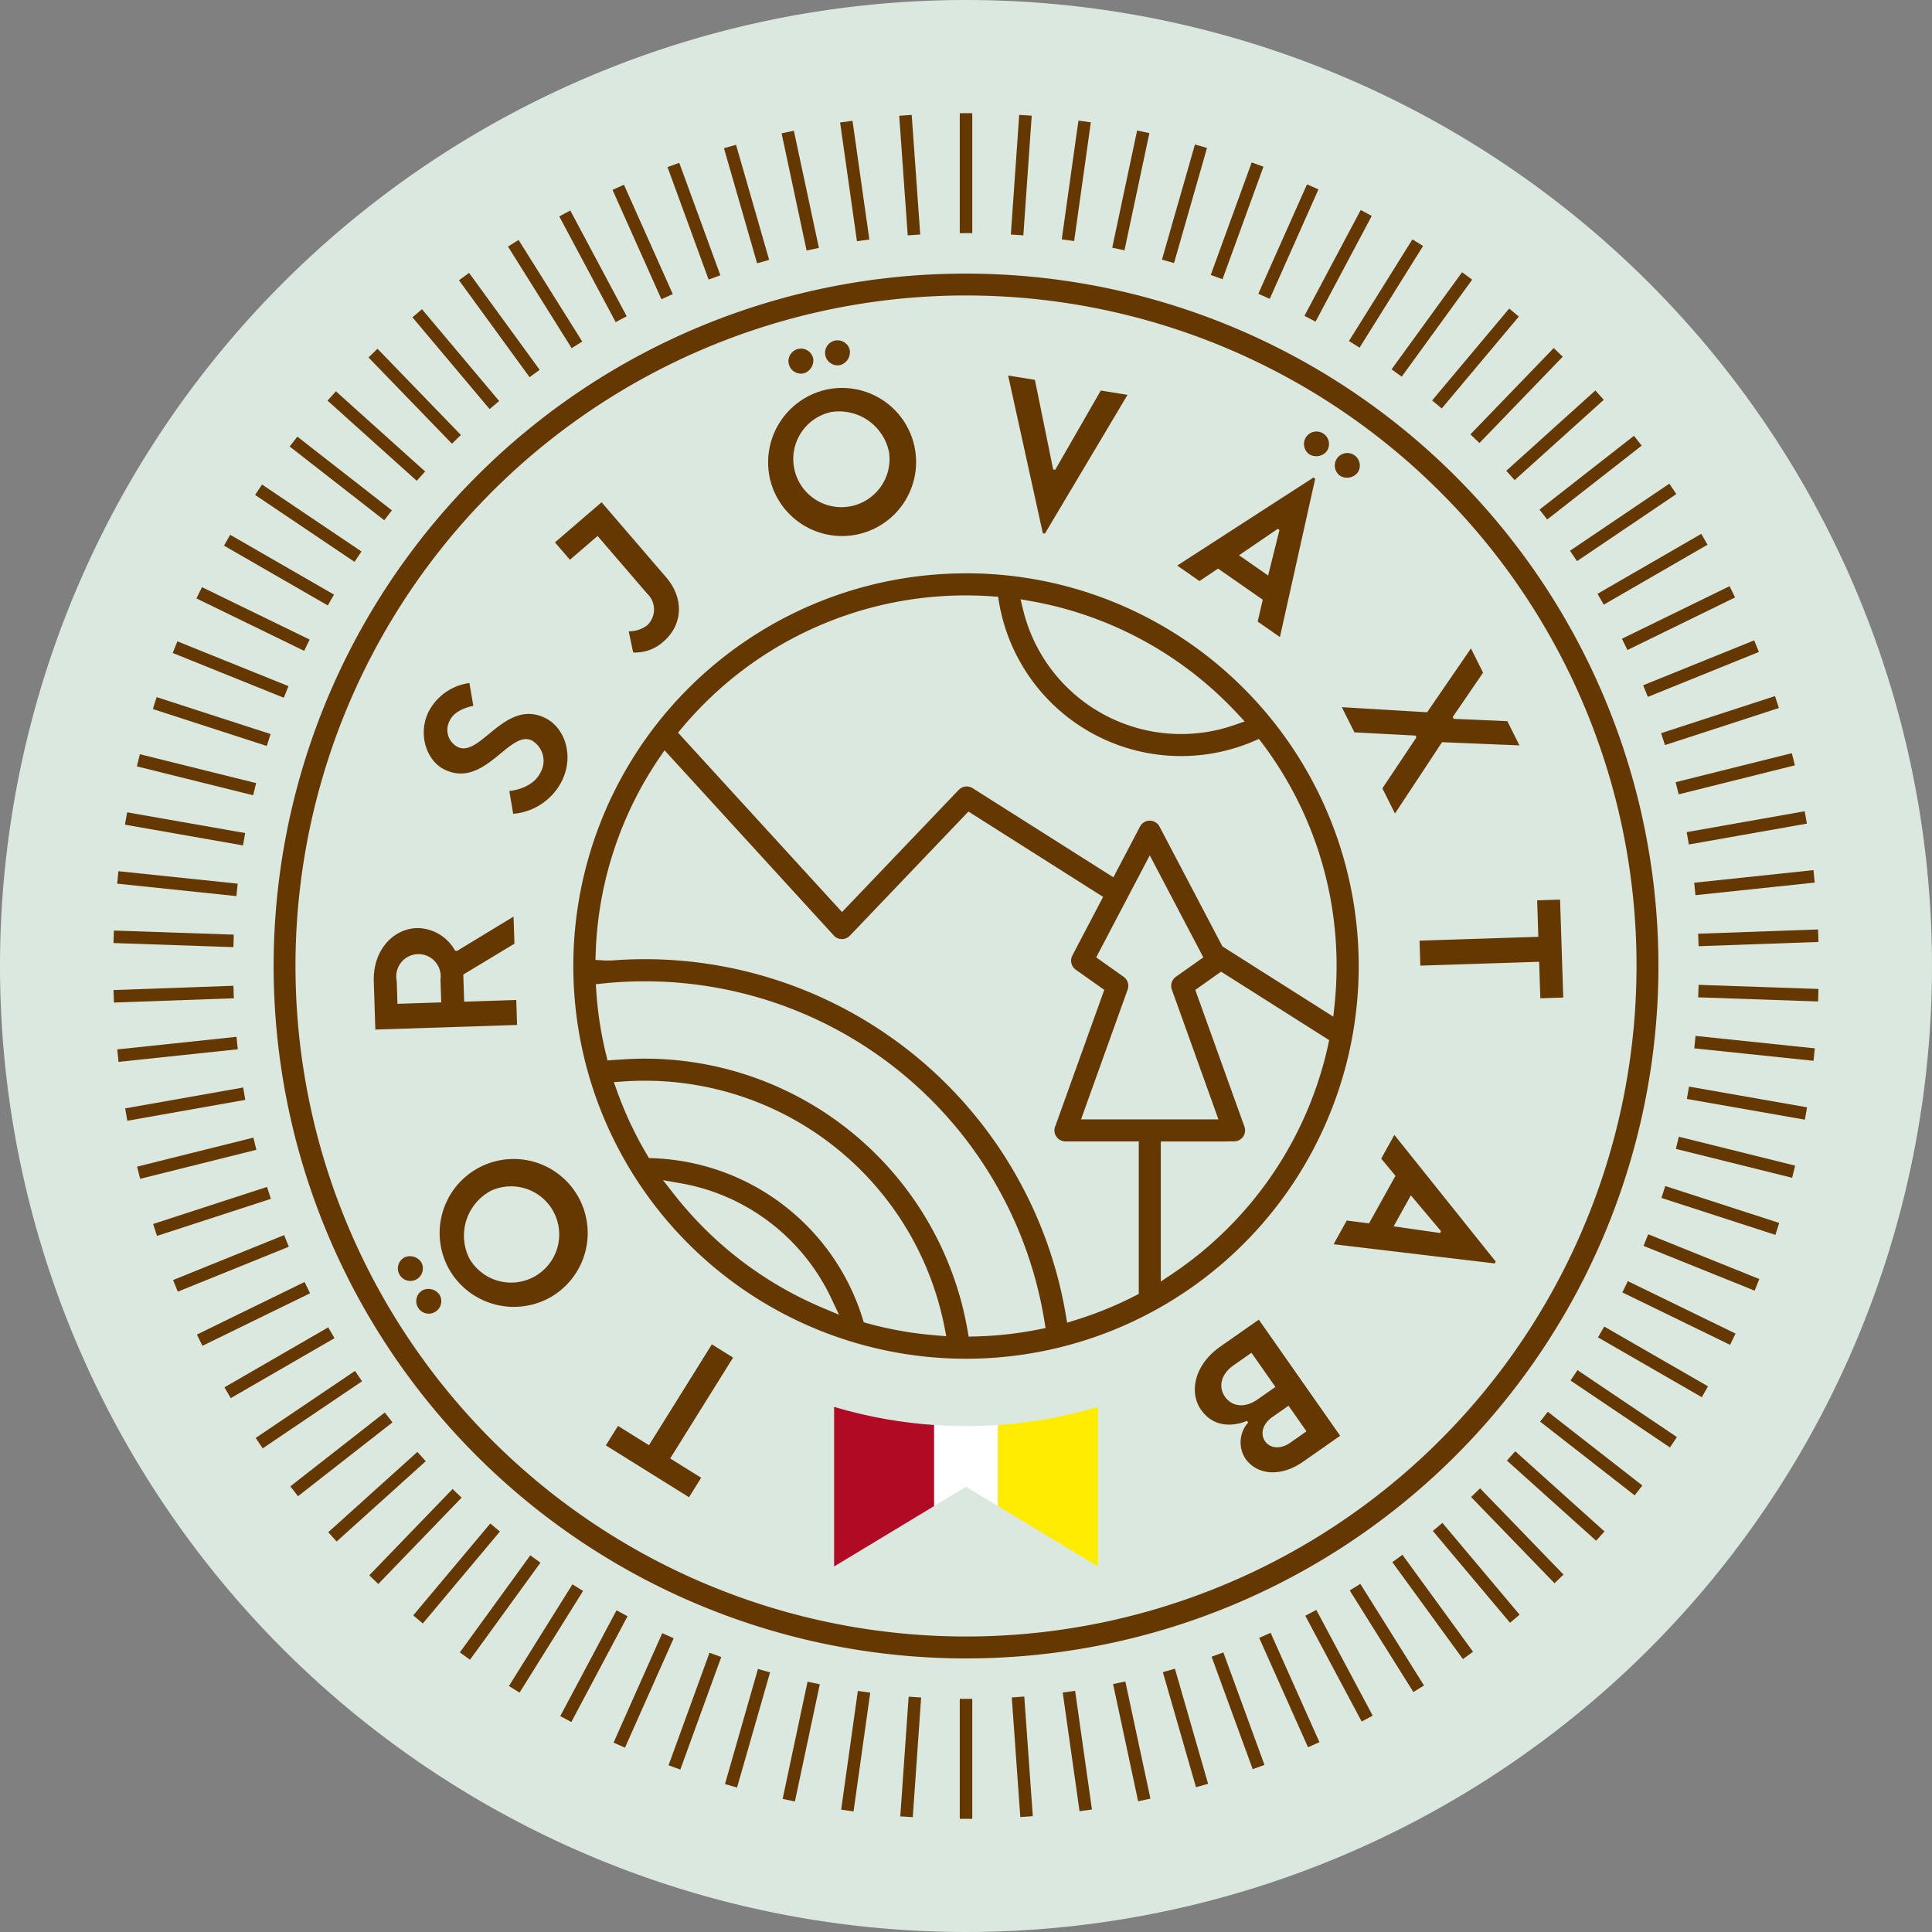 <svg xmlns="http://www.w3.org/2000/svg" width="239.753" height="239.752" viewBox="0 0 239.753 239.752">
  <rect x="0" y="0" width="239.753" height="239.752" fill="#808080" stroke="none"/>
  <g id="Logo" transform="translate(-139.447 -21.833)">
    <path id="Path_1" data-name="Path 1" d="M259.324,21.833A119.876,119.876,0,1,1,139.447,141.71,119.876,119.876,0,0,1,259.324,21.833" transform="translate(0 0)" fill="#dbe8e0" fill-rule="evenodd"/>
    <path id="Path_2" data-name="Path 2" d="M311.39,76.1a83.208,83.208,0,1,0,24.371,58.838A82.955,82.955,0,0,0,311.39,76.1M252.553,49.017A85.924,85.924,0,1,1,191.8,74.183,85.653,85.653,0,0,1,252.553,49.017Z" transform="translate(6.771 6.771)" fill="#643800"/>
    <path id="Path_3" data-name="Path 3" d="M234.735,173.911l-12.42,7.5V161.605a57,57,0,0,0,12.42,2.248Z" transform="translate(20.641 34.814)" fill="#b00a24" fill-rule="evenodd"/>
    <path id="Path_4" data-name="Path 4" d="M251,161.605v19.809l-12.42-7.5V163.853A57.012,57.012,0,0,0,251,161.605" transform="translate(24.692 34.814)" fill="#ffec00" fill-rule="evenodd"/>
    <path id="Path_5" data-name="Path 5" d="M240.155,163.4v10.058l-3.948-2.387-3.948,2.387V163.4c1.305.089,2.621.137,3.948.137s2.644-.049,3.948-.137" transform="translate(23.117 35.262)" fill="#fff" fill-rule="evenodd"/>
    <path id="Path_6" data-name="Path 6" d="M220.888,159.405a25.666,25.666,0,0,1,7.522,9.343l.968,2.048-2.09-.879a46.19,46.19,0,0,1-18.358-14.038l-1.4-1.782,2.231.393a25.422,25.422,0,0,1,11.124,4.915m11.427,11.881a28.311,28.311,0,0,0-26.041-19.912l-.475-.016-.242-.408a45.727,45.727,0,0,1-3.731-7.938l-.386-1.077,1.14-.08q1.353-.1,2.708-.094a37.878,37.878,0,0,1,37.184,30.579l.22,1.123-1.682-.137-.412-.039-.59-.061-.546-.065-.532-.067-.547-.077-.545-.084-.536-.09a44.689,44.689,0,0,1-4.389-.977l-.458-.126ZM200.477,138.53a45.922,45.922,0,0,1-1.224-7.915l-.055-.833.831-.086q.8-.084,1.6-.142,1.827-.131,3.66-.129a50.212,50.212,0,0,1,49.587,42.205l.132.823-.819.164a46.036,46.036,0,0,1-7.979.879l-.748.017-.126-.738a40.66,40.66,0,0,0-40.047-33.755c-.971,0-1.941.037-2.909.106-.331.024-.665.037-1,.062l-.731.054Zm74.11-12.079-3.41,2.416a1.369,1.369,0,0,0-.5,1.57l5.786,16.117h-17.05l5.787-16.117a1.38,1.38,0,0,0-.583-1.63l-3.325-2.356,6.648-12.659Zm2.09-28.307A20.17,20.17,0,0,1,252.218,83.3l-.31-1.287,1.3.231A45.885,45.885,0,0,1,277.655,95q.588.59,1.158,1.2l.906.973-1.255.437Q277.582,97.922,276.677,98.145Zm5.22,1.742a45.8,45.8,0,0,1,9.227,27.635,46.5,46.5,0,0,1-.259,4.9l-.147,1.389-13.76-8.72-7.808-14.872a1.351,1.351,0,0,0-.573-.573,1.365,1.365,0,0,0-1.845.571l-3.306,6.3-17.468-11.064a1.371,1.371,0,0,0-1.722.212L229.75,120.828,209.4,98.565l.488-.582q1.3-1.548,2.728-2.979a45.849,45.849,0,0,1,32.517-13.469q1.654,0,3.305.119l.681.049.112.672A22.911,22.911,0,0,0,277.328,100.8a22.654,22.654,0,0,0,3.532-1.185l.626-.27Zm-51.157,23.859,14.7-15.39,16.711,10.59-3.4,6.478.007,0-.426.808a1.365,1.365,0,0,0,.42,1.745l3.542,2.509-6.039,16.818-.016.036a1.354,1.354,0,0,0-.129.581,1.371,1.371,0,0,0,1.371,1.371h9.093v18.926l-.472.242a45.91,45.91,0,0,1-7.471,3.033l-.946.29-.164-.976a53,53,0,0,0-52.229-44.13q-1.926,0-3.848.142a10.937,10.937,0,0,1-1.445,0l-.846-.049.029-.847a45.761,45.761,0,0,1,7.925-24.262l.617-.907,21.007,22.987a1.357,1.357,0,0,0,1.919.087Zm46.8,25.55v-.009h.867a1.362,1.362,0,0,0,1.283-1.821l-6.1-16.976,3.2-2.265,13.416,8.5-.129.591a46.086,46.086,0,0,1-19.417,28.463l-1.349.9V149.3Zm-32.4-70.5a48.732,48.732,0,1,0,34.457,14.273A48.578,48.578,0,0,0,245.136,78.792Z" transform="translate(14.187 14.187)" fill="#643800" fill-rule="evenodd"/>
    <path id="Path_7" data-name="Path 7" d="M290.1,187.854l2.227,3.179-2.013,1.41c-1.272.891-2.533.67-3.126-.179s-.372-2.11.9-3Zm-4.6-6.571,2.969,4.241-2.226,1.559c-1.59,1.113-3.181.869-4.028-.339s-.531-2.788,1.059-3.9Zm.909-4.112-4.769,3.34c-3.285,2.3-3.888,5.726-2.4,7.845,2.152,3.073,5.7,1.375,5.7,1.375l.149.212a3.687,3.687,0,0,0-.327,4.494c1.335,1.909,4.219,2.416,7.187.337l4.557-3.191Zm22.616-10.976-.125.226-5.756-.829,2.136-3.846Zm6.661,4,.125-.226-12.578-15.722-1.634,2.94,1.771,2.138-3.28,5.9-2.765-.352-1.634,2.94Zm5.66-32.9,2.845-.092-.395-12.156-2.844.092.146,4.525-14.742.478.1,3.1,14.743-.478Zm-19.6-26.056,1.563,3.124,5.842-8.853,9.605.4-1.505-3.009-6.654-.287-.116-.231,3.76-5.5-1.505-3.008L307.3,101.8l-10.59-.633,1.564,3.124,7.579.4.116.231Zm-3.078-39.171a1.553,1.553,0,1,0-2.162.387A1.669,1.669,0,0,0,298.667,72.061ZM294.844,69.4a1.553,1.553,0,1,0-2.162.387A1.669,1.669,0,0,0,294.844,69.4Zm-6.083,9.639.212.149-1.406,5.642-3.61-2.514Zm4.649-6.223-.212-.147L276.286,83.593l2.76,1.924,2.307-1.548L286.9,87.83l-.63,2.714,2.76,1.922Zm-33.8,6.769.256.041,10.254-17.216-3.32-.537-5.653,9.834-.256-.041L258.626,60.55l-3.321-.537ZM235.651,56.849a1.552,1.552,0,1,0-1.169,1.859A1.67,1.67,0,0,0,235.651,56.849Zm-4.542,1.032a1.552,1.552,0,1,0-1.17,1.857A1.67,1.67,0,0,0,231.109,57.881Zm9.417,11.66a5.972,5.972,0,1,1-7.238-4.99A6.317,6.317,0,0,1,240.526,69.541ZM225.763,72.9a9.188,9.188,0,1,0,6.894-11.119A9.251,9.251,0,0,0,225.763,72.9ZM208.772,94.382a5.252,5.252,0,0,0,3.772-1.366c2.355-2.026,2.6-5.31.324-7.959l-8.015-9.319-5.787,4.979,1.856,2.158,3.434-2.953,6.158,7.161a2.7,2.7,0,0,1-.021,3.943,3.819,3.819,0,0,1-2.275.728Zm-25.39,7.355c-1.37,2.787-.249,6.078,1.959,7.162,4.993,2.454,8.067-4.974,10.853-3.6a2.919,2.919,0,0,1,1.068,3.986c-1.027,2.09-3.861,2.283-3.861,2.283l.482,2.832a7.437,7.437,0,0,0,6.048-4.092c1.541-3.134.361-6.6-2.077-7.8-4.994-2.454-8.068,4.973-10.854,3.6a2.389,2.389,0,0,1-.949-3.349c.686-1.394,2.882-1.756,2.882-1.756l-.482-2.833A6.7,6.7,0,0,0,183.382,101.736Zm1.57,36.065-5.431.177-.092-2.845a2.758,2.758,0,1,1,5.431-.176Zm1.734-6.4a5.421,5.421,0,0,0-4.751-2.823c-2.975.1-5.477,2.767-5.351,6.646l.192,5.949,17.588-.572-.1-3.1-6.465.21-.11-3.363,6.349-3.831-.11-3.363-6.982,4.241Zm-6.325,38.062a1.552,1.552,0,1,0,2.115.591A1.668,1.668,0,0,0,180.36,169.464Zm2.283,4.059a1.553,1.553,0,1,0,2.116.591A1.669,1.669,0,0,0,182.643,173.523Zm8.491-12.351a5.973,5.973,0,1,1-2.719,8.36A6.316,6.316,0,0,1,191.135,161.172Zm7.425,13.193a9.187,9.187,0,1,0-12.624-3.436A9.25,9.25,0,0,0,198.559,174.365Zm8.328,15.994-1.506,2.416,10.32,6.435,1.506-2.414-3.842-2.4,7.805-12.515-2.634-1.644-7.805,12.516Z" transform="translate(9.249 8.423)" fill="#643800"/>
    <path id="Path_8" data-name="Path 8" d="M236.354,229.857v14.883H234.8V229.857Zm0-196.779V47.961H234.8V33.078Z" transform="translate(23.749 2.801)" fill="#643800"/>
    <path id="Path_9" data-name="Path 9" d="M231.479,229.643l-1.038,14.849-1.551-.1,1.038-14.849ZM245.2,33.347l-1.038,14.848-1.551-.1,1.038-14.848Z" transform="translate(22.278 2.842)" fill="#643800"/>
    <path id="Path_10" data-name="Path 10" d="M226.625,228.9l-2.07,14.733-1.539-.214,2.07-14.733ZM254,34.029l-2.07,14.734-1.538-.212,2.07-14.734Z" transform="translate(20.815 2.985)" fill="#643800"/>
    <path id="Path_11" data-name="Path 11" d="M221.813,227.617l-3.09,14.544-1.521-.324,3.09-14.544Zm40.9-192.494-3.09,14.544-1.521-.324,3.09-14.544Z" transform="translate(19.367 3.23)" fill="#643800"/>
    <path id="Path_12" data-name="Path 12" d="M217.066,225.794l-4.094,14.286-1.5-.425,4.094-14.287ZM271.291,36.613,267.2,50.9l-1.5-.425,4.094-14.286Z" transform="translate(17.941 3.576)" fill="#643800"/>
    <path id="Path_13" data-name="Path 13" d="M212.408,223.443l-5.08,13.965-1.46-.53,5.08-13.965ZM279.692,38.5l-5.08,13.963-1.46-.53,5.08-13.963Z" transform="translate(16.544 4.02)" fill="#643800"/>
    <path id="Path_14" data-name="Path 14" d="M207.864,220.572l-6.043,13.58-1.416-.632,6.043-13.581ZM287.878,40.777l-6.043,13.58-1.418-.632,6.043-13.58Z" transform="translate(15.183 4.561)" fill="#643800"/>
    <path id="Path_15" data-name="Path 15" d="M203.46,217.2l-6.977,13.132-1.375-.731,6.979-13.13ZM295.813,43.427l-6.977,13.129-1.375-.729,6.979-13.13Z" transform="translate(13.864 5.197)" fill="#643800"/>
    <path id="Path_16" data-name="Path 16" d="M199.208,213.34l-7.879,12.618-1.32-.822,7.88-12.617ZM303.45,46.435l-7.879,12.618-1.32-.821,7.88-12.618Z" transform="translate(12.594 5.923)" fill="#643800"/>
    <path id="Path_17" data-name="Path 17" d="M195.135,209.02l-8.744,12.042-1.26-.912,8.745-12.044ZM310.758,49.8l-8.744,12.041-1.26-.912L309.5,48.882Z" transform="translate(11.379 6.737)" fill="#643800"/>
    <path id="Path_18" data-name="Path 18" d="M191.256,204.256l-9.565,11.407-1.192-1,9.565-11.407ZM317.7,53.484l-9.564,11.405-1.193-1,9.565-11.405Z" transform="translate(10.225 7.635)" fill="#643800"/>
    <path id="Path_19" data-name="Path 19" d="M187.592,199.074l-10.339,10.712-1.119-1.077L186.471,198ZM324.237,57.486,313.9,68.2l-1.119-1.077,10.339-10.712Z" transform="translate(9.138 8.612)" fill="#643800"/>
    <path id="Path_20" data-name="Path 20" d="M184.157,193.5,173.1,203.464l-1.04-1.154,11.058-9.964ZM330.344,61.785l-11.058,9.963-1.041-1.155L329.3,60.628Z" transform="translate(8.123 9.663)" fill="#643800"/>
    <path id="Path_21" data-name="Path 21" d="M180.968,187.558l-11.723,9.164-.954-1.223,11.721-9.164ZM335.988,66.351l-11.723,9.166-.956-1.223,11.723-9.166Z" transform="translate(7.184 10.784)" fill="#643800"/>
    <path id="Path_22" data-name="Path 22" d="M178.046,181.277,165.719,189.6l-.871-1.29,12.328-8.321Zm163.1-110.1-12.327,8.323-.871-1.29,12.327-8.321Z" transform="translate(6.327 11.968)" fill="#643800"/>
    <path id="Path_23" data-name="Path 23" d="M175.4,174.685l-12.874,7.44-.779-1.344,12.876-7.441ZM345.787,76.217l-12.874,7.44-.779-1.344,12.876-7.441Z" transform="translate(5.555 13.211)" fill="#643800"/>
    <path id="Path_24" data-name="Path 24" d="M173.052,167.815l-13.359,6.524-.682-1.4,13.359-6.523ZM349.89,81.468l-13.359,6.524-.682-1.4,13.359-6.523Z" transform="translate(4.873 14.505)" fill="#643800"/>
    <path id="Path_25" data-name="Path 25" d="M171.007,160.7l-13.779,5.576-.585-1.443,13.779-5.575Zm182.43-73.808-13.78,5.575-.585-1.441,13.78-5.575Z" transform="translate(4.283 15.846)" fill="#643800"/>
    <path id="Path_26" data-name="Path 26" d="M169.275,153.378l-14.135,4.6-.481-1.479,14.135-4.6ZM356.409,92.469l-14.135,4.6-.481-1.479,14.135-4.6Z" transform="translate(3.789 17.225)" fill="#643800"/>
    <path id="Path_27" data-name="Path 27" d="M167.869,145.879l-14.423,3.6-.376-1.509,14.423-3.6Zm190.923-47.71-14.423,3.6-.377-1.509,14.423-3.6Z" transform="translate(3.393 18.638)" fill="#643800"/>
    <path id="Path_28" data-name="Path 28" d="M166.791,138.247l-14.642,2.591-.269-1.534,14.643-2.591Zm193.781-34.282-14.642,2.589-.268-1.534,14.643-2.589Z" transform="translate(3.097 20.075)" fill="#643800"/>
    <path id="Path_29" data-name="Path 29" d="M166.052,130.511l-14.8,1.564-.157-1.546,14.8-1.563Zm195.692-20.686-14.8,1.564-.157-1.545,14.8-1.564Z" transform="translate(2.902 21.532)" fill="#643800"/>
    <path id="Path_30" data-name="Path 30" d="M165.658,122.715l-14.879.53-.055-1.551,14.879-.53Zm196.647-6.989-14.878.528-.055-1.551,14.878-.53Z" transform="translate(2.809 23)" fill="#643800"/>
    <path id="Path_31" data-name="Path 31" d="M165.6,116.343l-14.879-.51.049-1.551,14.879.51Zm196.657,6.74-14.88-.511.05-1.55,14.879.51Z" transform="translate(2.809 23.027)" fill="#643800"/>
    <path id="Path_32" data-name="Path 32" d="M165.884,111.477l-14.8-1.545.159-1.545,14.8,1.545ZM361.6,131.915l-14.8-1.545.157-1.545,14.8,1.545Z" transform="translate(2.899 21.559)" fill="#643800"/>
    <path id="Path_33" data-name="Path 33" d="M166.509,106.643l-14.647-2.572.269-1.534,14.647,2.573Zm193.824,34.035-14.647-2.572.267-1.533,14.647,2.571Z" transform="translate(3.092 20.102)" fill="#643800"/>
    <path id="Path_34" data-name="Path 34" d="M167.474,101.859l-14.428-3.586.371-1.509,14.428,3.586Zm190.983,47.469-14.428-3.586.37-1.509,14.429,3.586Z" transform="translate(3.387 18.664)" fill="#643800"/>
    <path id="Path_35" data-name="Path 35" d="M168.77,97.154l-14.14-4.583.475-1.479,14.14,4.584Zm187.211,60.67-14.141-4.583.475-1.478,14.141,4.582Z" transform="translate(3.782 17.251)" fill="#643800"/>
    <path id="Path_36" data-name="Path 36" d="M170.391,92.55l-13.786-5.557.578-1.443,13.786,5.558Zm182.525,73.577L339.13,160.57l.578-1.441,13.786,5.556Z" transform="translate(4.274 15.871)" fill="#643800"/>
    <path id="Path_37" data-name="Path 37" d="M172.33,88.072l-13.366-6.506.682-1.4,13.366,6.506ZM349.28,174.194l-13.366-6.505.681-1.4,13.366,6.506Z" transform="translate(4.861 14.529)" fill="#643800"/>
    <path id="Path_38" data-name="Path 38" d="M174.582,83.733,161.7,76.31l.773-1.344,12.882,7.423Zm170.509,98.251-12.883-7.423.773-1.344,12.883,7.422Z" transform="translate(5.542 13.234)" fill="#643800"/>
    <path id="Path_39" data-name="Path 39" d="M177.128,79.567,164.79,71.261l.864-1.289,12.338,8.306Zm163.24,109.9-12.337-8.306.863-1.289,12.338,8.305Z" transform="translate(6.312 11.99)" fill="#643800"/>
    <path id="Path_40" data-name="Path 40" d="M179.959,75.587l-11.735-9.151.956-1.223,11.734,9.151ZM335.132,196.595,323.4,187.444l.954-1.223,11.735,9.151Z" transform="translate(7.168 10.805)" fill="#643800"/>
    <path id="Path_41" data-name="Path 41" d="M183.057,71.814l-11.071-9.95,1.041-1.155,11.071,9.95ZM329.412,203.345,318.34,193.4l1.041-1.155,11.072,9.95Z" transform="translate(8.105 9.683)" fill="#643800"/>
    <path id="Path_42" data-name="Path 42" d="M186.411,68.264l-10.352-10.7,1.113-1.083,10.352,10.7ZM323.237,209.678l-10.352-10.7L314,197.9l10.351,10.7Z" transform="translate(9.119 8.63)" fill="#643800"/>
    <path id="Path_43" data-name="Path 43" d="M190,64.947l-9.579-11.394,1.187-1,9.58,11.394ZM316.632,215.56l-9.58-11.394,1.187-1,9.58,11.394Z" transform="translate(10.205 7.652)" fill="#643800"/>
    <path id="Path_44" data-name="Path 44" d="M193.807,61.889l-8.761-12.031,1.254-.913,8.76,12.031ZM309.632,220.968l-8.76-12.032,1.254-.913,8.76,12.032Z" transform="translate(11.358 6.753)" fill="#643800"/>
    <path id="Path_45" data-name="Path 45" d="M197.815,59.1l-7.9-12.607,1.314-.822,7.9,12.608ZM302.271,225.872l-7.9-12.607,1.314-.821,7.9,12.607Z" transform="translate(12.572 5.938)" fill="#643800"/>
    <path id="Path_46" data-name="Path 46" d="M202.01,56.6l-7-13.122,1.369-.731,6.995,13.123Zm92.573,173.656-6.995-13.122,1.369-.729,6.995,13.122Z" transform="translate(13.84 5.209)" fill="#643800"/>
    <path id="Path_47" data-name="Path 47" d="M206.366,54.393,200.3,40.821l1.418-.633,6.061,13.571Zm80.242,179.694-6.059-13.571,1.416-.632,6.061,13.571Z" transform="translate(15.158 4.572)" fill="#643800"/>
    <path id="Path_48" data-name="Path 48" d="M210.863,52.495l-5.1-13.956,1.459-.53,5.1,13.956Zm67.52,184.857-5.1-13.957,1.46-.53,5.1,13.957Z" transform="translate(16.519 4.029)" fill="#643800"/>
    <path id="Path_49" data-name="Path 49" d="M215.485,50.924l-4.113-14.281,1.5-.426L216.982,50.5ZM269.95,240.037l-4.113-14.283,1.5-.425,4.113,14.282Z" transform="translate(17.915 3.583)" fill="#643800"/>
    <path id="Path_50" data-name="Path 50" d="M220.2,49.686,217.1,35.144l1.521-.322,3.109,14.541Zm41.143,192.44-3.108-14.541,1.52-.324L262.87,241.8Z" transform="translate(19.341 3.235)" fill="#643800"/>
    <path id="Path_51" data-name="Path 51" d="M225,48.776l-2.088-14.73,1.539-.212,2.088,14.729Zm27.625,194.832-2.088-14.73,1.539-.212,2.088,14.73Z" transform="translate(20.789 2.989)" fill="#643800"/>
    <path id="Path_52" data-name="Path 52" d="M229.84,48.2l-1.057-14.845,1.551-.109,1.057,14.845Zm13.971,196.28-1.058-14.847,1.551-.109,1.057,14.847Z" transform="translate(22.252 2.843)" fill="#643800"/>
  </g>
</svg>
